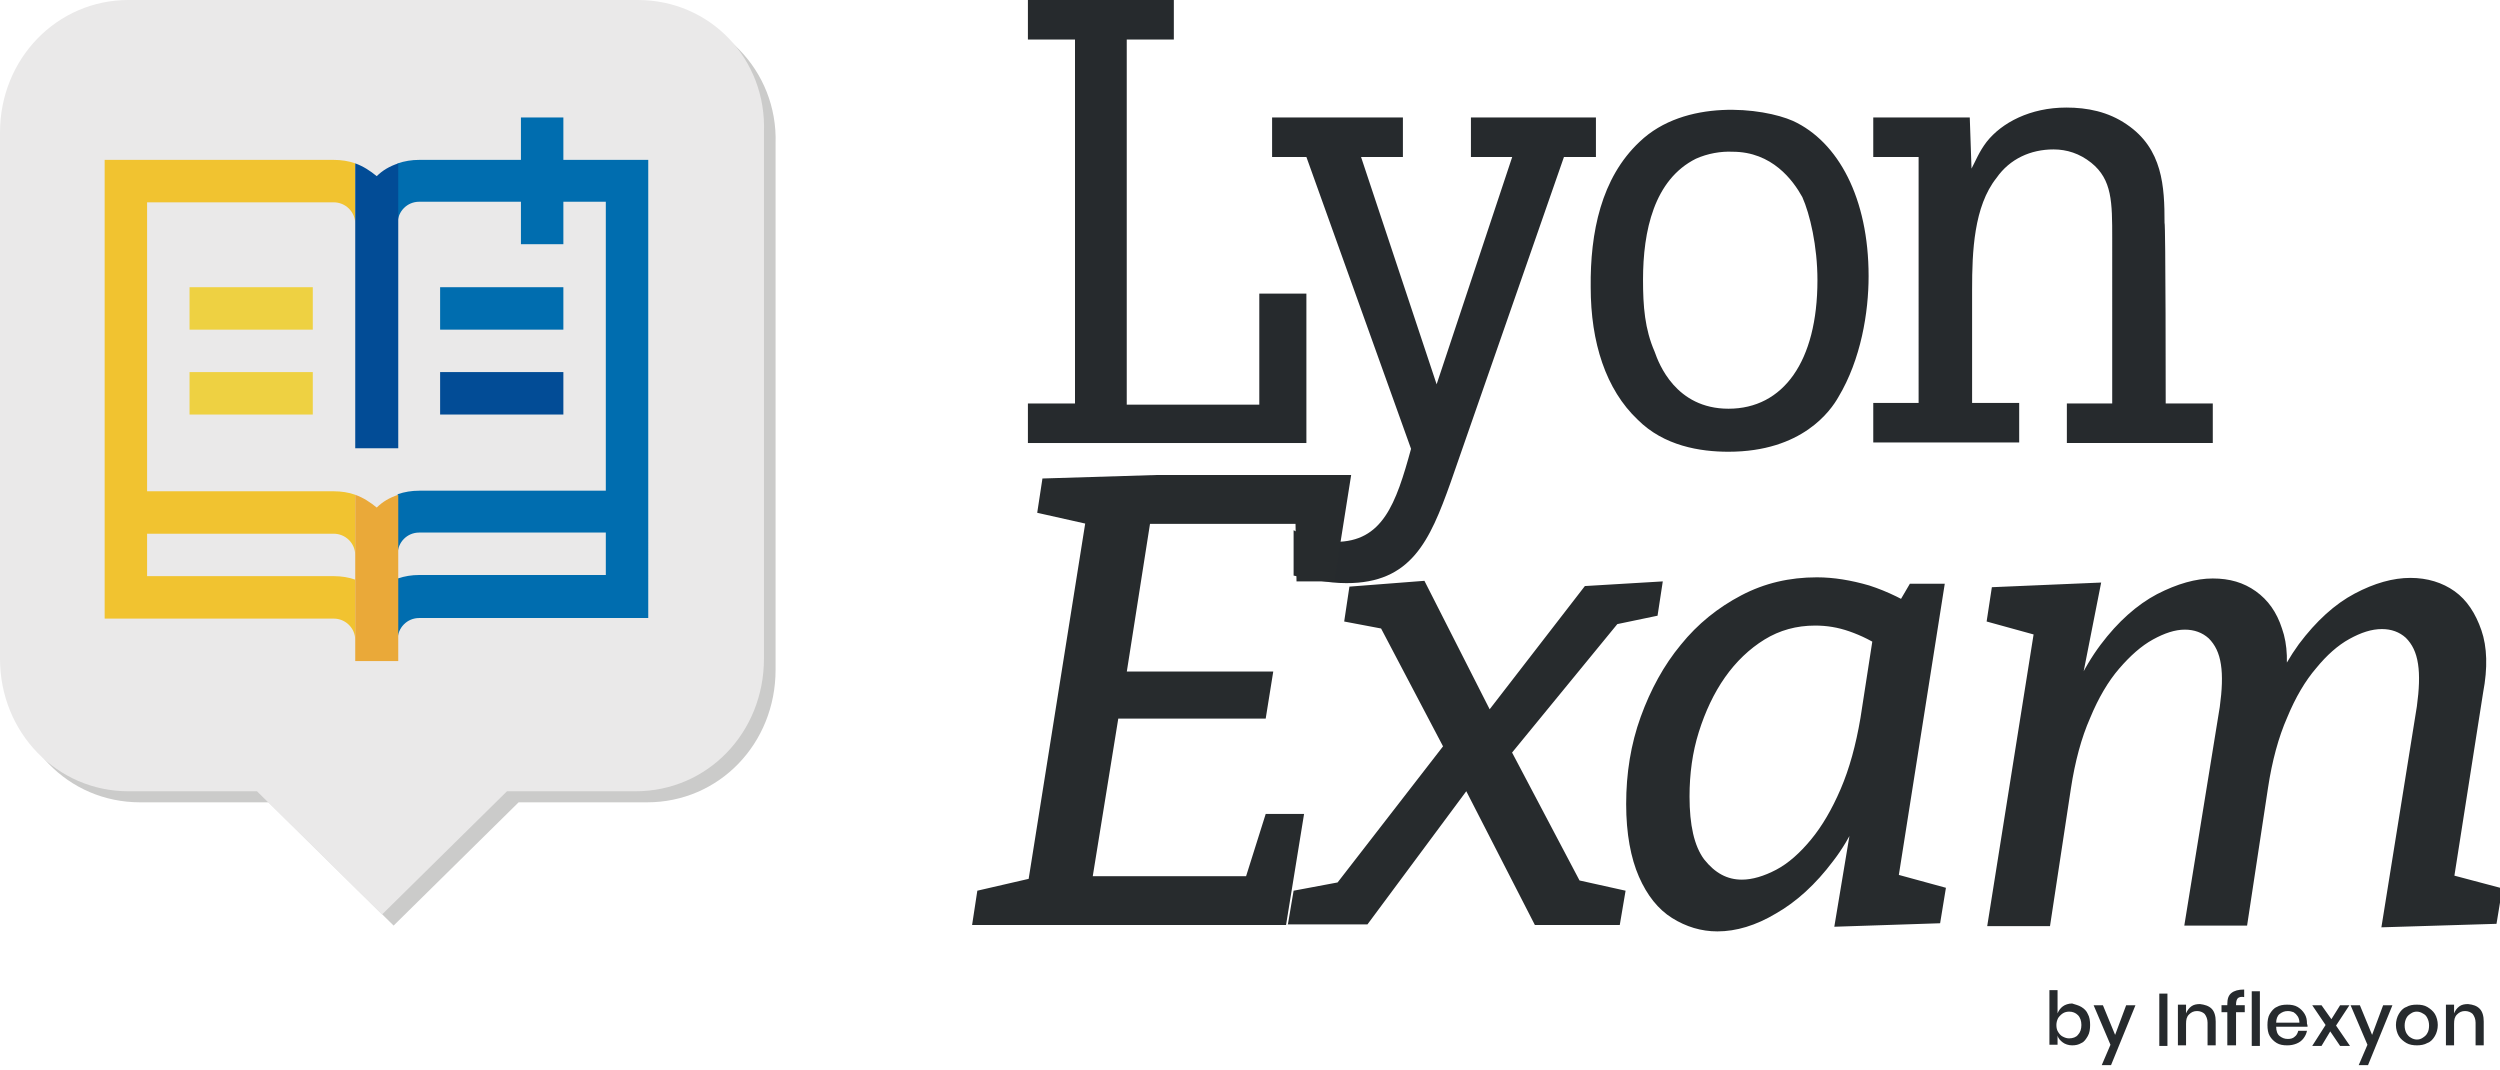 <svg xmlns="http://www.w3.org/2000/svg" viewBox="0 0 430 184"><style>.st0{fill:#262a2d}.st3{fill:#272b2d}.st5{fill:none}.st7{fill:#eed142}.st8{fill:#006daf}.st9{fill:#024c96}</style><path d="M218.8 20.2h22.5V27h-7.2l13 39.1 13-39.1H253v-6.8h21.5V27H269l-19.5 56c-3.6 10.1-6.8 17.3-17.9 17.3-3.3 0-6.2-.7-9.1-1.3v-7.8c2 1 4.2 2 7.2 2 8.1 0 10.4-6.5 13-16l-18-50.2h-5.9zm72.9 7.1c-7.2 3.6-9.1 12.4-9.1 20.8 0 4.6.3 8.5 2 12.4.7 2 3.6 9.8 12.7 9.8 9.4 0 15.3-8.1 15.3-22.1 0-5.9-1.3-11.4-2.6-14.3-1.6-2.9-5.2-7.8-12-7.8-2-.1-4.3.3-6.3 1.2m-9.7-2.9c7.8-7.5 21.2-5.9 26.4-3.6 7.8 3.6 13 13.3 13 26.7 0 6.2-1.3 14.3-5.2 20.8-1.3 2.3-6.2 9.4-18.9 9.4-4.9 0-11.1-1-15.6-5.5-5.5-5.2-8.1-13.3-8.1-22.8-.1-9.4 1.8-18.8 8.4-25m90.5 45h8.1v6.8h-25.1v-6.8h7.8V41c0-6.2 0-10.1-3.6-13-2-1.6-4.2-2.3-6.5-2.3-3.9 0-7.5 1.6-9.8 4.9-3.9 4.9-4.2 12.7-4.2 19.2v19.5h8.1v6.8h-25.1v-6.8h7.8V27h-7.8v-6.8h16.6l.3 8.8c.7-1.3 1.3-2.9 2.6-4.6 2.6-3.3 7.5-5.9 13.7-5.9 3.6 0 7.2.7 10.4 2.9 6.2 4.2 6.5 10.7 6.5 16.9.2.1.2 31.1.2 31.1" class="st0"/><path d="M176.8 0h25.1v6.8h-8.1v62.8h22.8V50.5h8.1v25.7h-47.9v-6.8h8.1V6.8h-8.1z" class="st0"/><path d="M111.7 2H24.1C11.7 2 2 12 2 24.7v90.5C2 128 11.7 138 24.1 138h22.1l21.5 21.2L89.2 138h22.1c12.4 0 22.1-10.1 22.1-22.8V24.7C133.8 12 123.7 2 111.7 2" fill="#cbcbca"/><path d="M109.7 0H22.1C9.8 0 0 10.1 0 22.8v90.5c0 12.7 9.8 22.8 22.1 22.8h22.1l21.5 21.2 21.5-21.2h22.1c12.4 0 22.1-10.1 22.1-22.8V22.8c.5-12.7-9.3-22.8-21.7-22.8" fill="#eae9e9"/><path d="M217.7 140h6.6l-3.1 19.1h-54l.9-5.9 10.4-2.4-1.8 1.8 10.2-64.1 1.3 1.9-9.8-2.2.9-5.9 19.6-.6h33.5l-2.9 18.3H223l-.2-11.7 1.9 1.8h-28.8l2.2-1.9-4.6 29.3-1.3-2H219l-1.3 8.1h-27.2l2.2-2.2-5.1 31.5-1.3-2.2h30.1l-2.7 2zM221.5 159.1l1-5.9 9.6-1.8-2.9 1.5 19.6-25.3 3.4-.4 20.4-26.4 13.4-.8-.9 5.9-9.1 1.9 3.2-1.7-19.5 23.8-3.2.4-21.3 28.7h-13.7zm42.5 0-14.1-27.5-13.3-25.3 2 2-7.4-1.4.9-6 12.9-1 13 25.6 14.5 27.5-1.9-1.8 9 2-1 5.9zM295.4 160.2c-2.8 0-5.4-.8-7.8-2.3s-4.3-3.9-5.7-7.1-2.2-7.4-2.2-12.5c0-5.3.8-10.3 2.5-15s4-8.9 6.9-12.4c2.9-3.6 6.4-6.4 10.4-8.5s8.3-3.1 13-3.1c2.9 0 5.9.5 9 1.4 3.1 1 6.2 2.5 9.4 4.6l-4.8-.8 2.4-4.1h6l-8.8 55.8-3.8-7 12.8 3.5-1 6.1-18.2.6 3.5-21 3.2-5.4c-1.5 6-3.8 11.1-6.9 15.1-3 4-6.3 7-9.8 9-3.5 2.1-6.9 3.1-10.1 3.1m4.2-8.9c1.8 0 3.8-.6 5.9-1.7s4.1-2.9 6-5.2q2.85-3.45 5.1-8.7c1.5-3.5 2.6-7.5 3.4-12.2l2.4-15.5 1.9 3.8c-2.1-1.5-4.2-2.5-6.2-3.2s-3.9-1-5.9-1q-4.8 0-8.7 2.4c-2.6 1.6-4.9 3.8-6.8 6.5s-3.4 5.9-4.5 9.4-1.6 7.2-1.6 11.1c0 4.9.8 8.5 2.5 10.8 1.9 2.4 4 3.5 6.5 3.5M409.6 159.5l6.1-38c.4-2.9.5-5.4.2-7.3-.3-2-1-3.4-2.1-4.5-1.1-1-2.5-1.5-4.1-1.5-1.8 0-3.6.6-5.6 1.7s-3.9 2.8-5.7 5c-1.9 2.2-3.6 5.1-5 8.5-1.5 3.4-2.6 7.5-3.3 12.1l-3.6 23.7h-10.8l6.1-37.6c.4-2.9.5-5.4.2-7.3-.3-2-1-3.4-2.1-4.5-1.1-1-2.5-1.5-4.1-1.5-1.7 0-3.5.6-5.5 1.7s-3.9 2.8-5.8 5-3.6 5.1-5 8.5c-1.5 3.4-2.6 7.5-3.3 12.1l-3.6 23.7h-10.8l8.3-52.2 4.3 3.3-12.7-3.5.9-5.9 18.8-.8-4.1 20.8-3.3 5.6c1.8-6.5 4.3-11.7 7.3-15.7s6.3-6.9 9.7-8.7q5.25-2.7 9.6-2.7c2.9 0 5.3.7 7.4 2.2s3.6 3.6 4.5 6.4c1 2.8 1.1 6.2.4 10.3l-.7 4.5-4 3.6c1.8-6.5 4.3-11.7 7.2-15.7q4.5-6 9.6-8.7t9.6-2.7c2.9 0 5.5.8 7.6 2.3s3.6 3.8 4.6 6.7 1.1 6.5.3 10.7l-5.3 33.8-4.6-3.6 13.2 3.5-1 6.1z" class="st3"/><path d="M358 173.2c.5.3.9.7 1.1 1.2.3.5.4 1.2.4 1.9s-.1 1.4-.4 1.9-.6 1-1.1 1.2c-.5.3-1 .4-1.6.4s-1.2-.2-1.6-.5-.8-.7-.9-1.2v1.6h-1.4v-9.4h1.4v4q.3-.75.9-1.2c.4-.3 1-.5 1.6-.5.6.2 1.1.3 1.6.6m-3.2 1.1c-.3.2-.6.5-.8.8q-.3.6-.3 1.2 0 .75.3 1.2c.2.3.4.6.8.8s.7.3 1.1.3c.6 0 1.2-.2 1.5-.6.4-.4.6-1 .6-1.7s-.2-1.3-.6-1.7q-.6-.6-1.5-.6c-.4 0-.8.1-1.1.3M361.7 172.9l2.1 5.1 1.9-5.1h1.6l-4.2 10.3h-1.6l1.5-3.5-2.9-6.8zM372.8 170.9v9h-1.4v-9zM380.4 173.5c.5.5.7 1.3.7 2.2v4.1h-1.4v-3.9c0-.6-.2-1.1-.5-1.5-.3-.3-.8-.5-1.3-.5-.6 0-1 .2-1.4.6s-.5.9-.5 1.6v3.7h-1.4v-7h1.4v1.5q.3-.75.9-1.2c.4-.3.9-.4 1.5-.4.8.1 1.5.3 2 .8M384.9 171.7c-.2.2-.3.6-.3 1.1v.1h1.5v1.2h-1.5v5.7h-1.5v-5.7h-1v-1.2h1v-.2c0-.9.2-1.5.7-1.9s1.2-.6 2.2-.6v1.3c-.5-.1-.9 0-1.1.2M388.7 170.5v9.4h-1.4v-9.4zM396.9 176.6h-5.4c0 .7.2 1.3.6 1.6s.8.5 1.4.5c.5 0 .9-.1 1.2-.4.3-.2.5-.6.6-1h1.5c-.1.5-.3.9-.6 1.3s-.7.7-1.2.9-1 .3-1.6.3c-.7 0-1.3-.1-1.8-.4q-.75-.45-1.2-1.2c-.3-.5-.4-1.2-.4-1.9s.1-1.4.4-1.9.7-1 1.2-1.2c.5-.3 1.1-.4 1.8-.4s1.3.1 1.8.4q.75.45 1.2 1.2c.3.5.4 1 .4 1.7.1.2.1.4.1.5m-1.7-1.8c-.2-.3-.4-.5-.7-.7-.3-.1-.6-.2-1-.2-.6 0-1 .2-1.4.5s-.6.9-.6 1.5h4c0-.4-.1-.8-.3-1.1M402.5 179.9l-1.7-2.5-1.5 2.5h-1.6l2.3-3.6-2.3-3.4h1.6l1.7 2.4 1.5-2.4h1.6l-2.3 3.5 2.4 3.5zM405.9 172.9l2.1 5.1 1.9-5.1h1.6l-4.2 10.3h-1.6l1.5-3.5-2.9-6.8zM417.5 173.2c.5.3 1 .7 1.3 1.2s.5 1.2.5 1.9-.2 1.4-.5 1.9-.7 1-1.3 1.2c-.5.3-1.2.4-1.8.4s-1.3-.1-1.8-.4-1-.7-1.3-1.2-.5-1.2-.5-1.9.2-1.4.5-1.9.7-1 1.3-1.2c.5-.3 1.1-.4 1.8-.4s1.3.1 1.8.4m-2.8 1.1c-.3.2-.6.4-.8.8s-.3.8-.3 1.3.1.9.3 1.3c.2.3.4.6.8.8.3.2.7.3 1 .3.4 0 .7-.1 1-.3s.6-.4.8-.8c.2-.3.3-.8.3-1.3s-.1-.9-.3-1.3-.4-.6-.8-.8c-.3-.2-.7-.3-1-.3-.4 0-.7.1-1 .3M426.5 173.5c.5.5.7 1.3.7 2.2v4.1h-1.4v-3.9c0-.6-.2-1.1-.5-1.5-.3-.3-.8-.5-1.3-.5-.6 0-1 .2-1.4.6s-.5.9-.5 1.6v3.7h-1.4v-7h1.4v1.5q.3-.75.9-1.2c.4-.3.9-.4 1.5-.4.9.1 1.5.3 2 .8" class="st0"/><path d="M62.1 39.8c0-2-1.6-3.7-3.7-3.7H26.3v49.7h32.1c2.8 0 5.4 1.1 7.3 2.8V78.5H62V39.8zm-7.3 32.8H33.6v-7.3h21.2zm0-14.6H33.6v-7.3h21.2zM58.5 93.1H26.3v7.3h32.1c1.3 0 2.5.2 3.7.6v-4.3c0-2-1.6-3.6-3.6-3.6" class="st5"/><path d="M61.1 38.4c0-2-1.6-3.7-3.7-3.7H25.3v49.7h32.1c1.3 0 2.5.2 3.7.6V38.4m-7.3 32.9H32.6V64h21.2zm0-14.6H32.6v-7.3h21.2zM57.5 91.8H25.3v7.3h32.1c1.3 0 2.5.2 3.7.6v-4.3c0-2-1.6-3.6-3.6-3.6M68.4 85.1c1.1-.4 2.4-.6 3.7-.6h32.1V34.8h-7.3v7.3h-7.3v-7.3H72.1c-2 0-3.7 1.6-3.7 3.7v46.6m7.3-35.7h21.2v7.3H75.7zm0 14.6h21.2v7.3H75.7zM72.1 99.1h32.1v-7.3H72.1c-2 0-3.7 1.6-3.7 3.7v4.3c1.2-.5 2.4-.7 3.7-.7" class="st5"/><path d="M57.5 99.1H25.3v-7.3h32.1c2 0 3.7 1.6 3.7 3.7V85.1c-1.1-.4-2.4-.6-3.7-.6H25.3V34.8h32.1c2 0 3.7 1.6 3.7 3.7V28.1c-1.1-.4-2.4-.6-3.7-.6H18v78.9h39.4c2 0 3.7 1.6 3.7 3.7V99.7c-1.1-.4-2.4-.6-3.6-.6" fill="#f1c330"/><path d="M32.6 49.4h21.2v7.3H32.6zM32.6 64h21.2v7.3H32.6z" class="st7"/><path d="M96.9 27.5v-7.3h-7.3v7.3H72.1c-1.3 0-2.5.2-3.7.6v10.3c0-2 1.6-3.7 3.7-3.7h17.5V42h7.3v-7.3h7.3v49.7H72.1c-1.3 0-2.5.2-3.7.6v10.3c0-2 1.6-3.7 3.7-3.7h32.1v7.3H72.1c-1.3 0-2.5.2-3.7.6V110c0-2 1.6-3.7 3.7-3.7h39.4V27.5z" class="st8"/><path d="M75.7 49.4h21.2v7.3H75.7z" class="st8"/><path d="M75.7 64h21.2v7.3H75.7zM64.8 30.3c-1.1-.9-2.3-1.7-3.7-2.2v49h7.4v-49c-1.5.5-2.7 1.2-3.7 2.2" class="st9"/><path d="M64.8 87.3c-1.1-.9-2.3-1.7-3.7-2.2v28.6h7.4V85.1c-1.5.5-2.7 1.2-3.7 2.2" fill="#eaa939"/></svg>